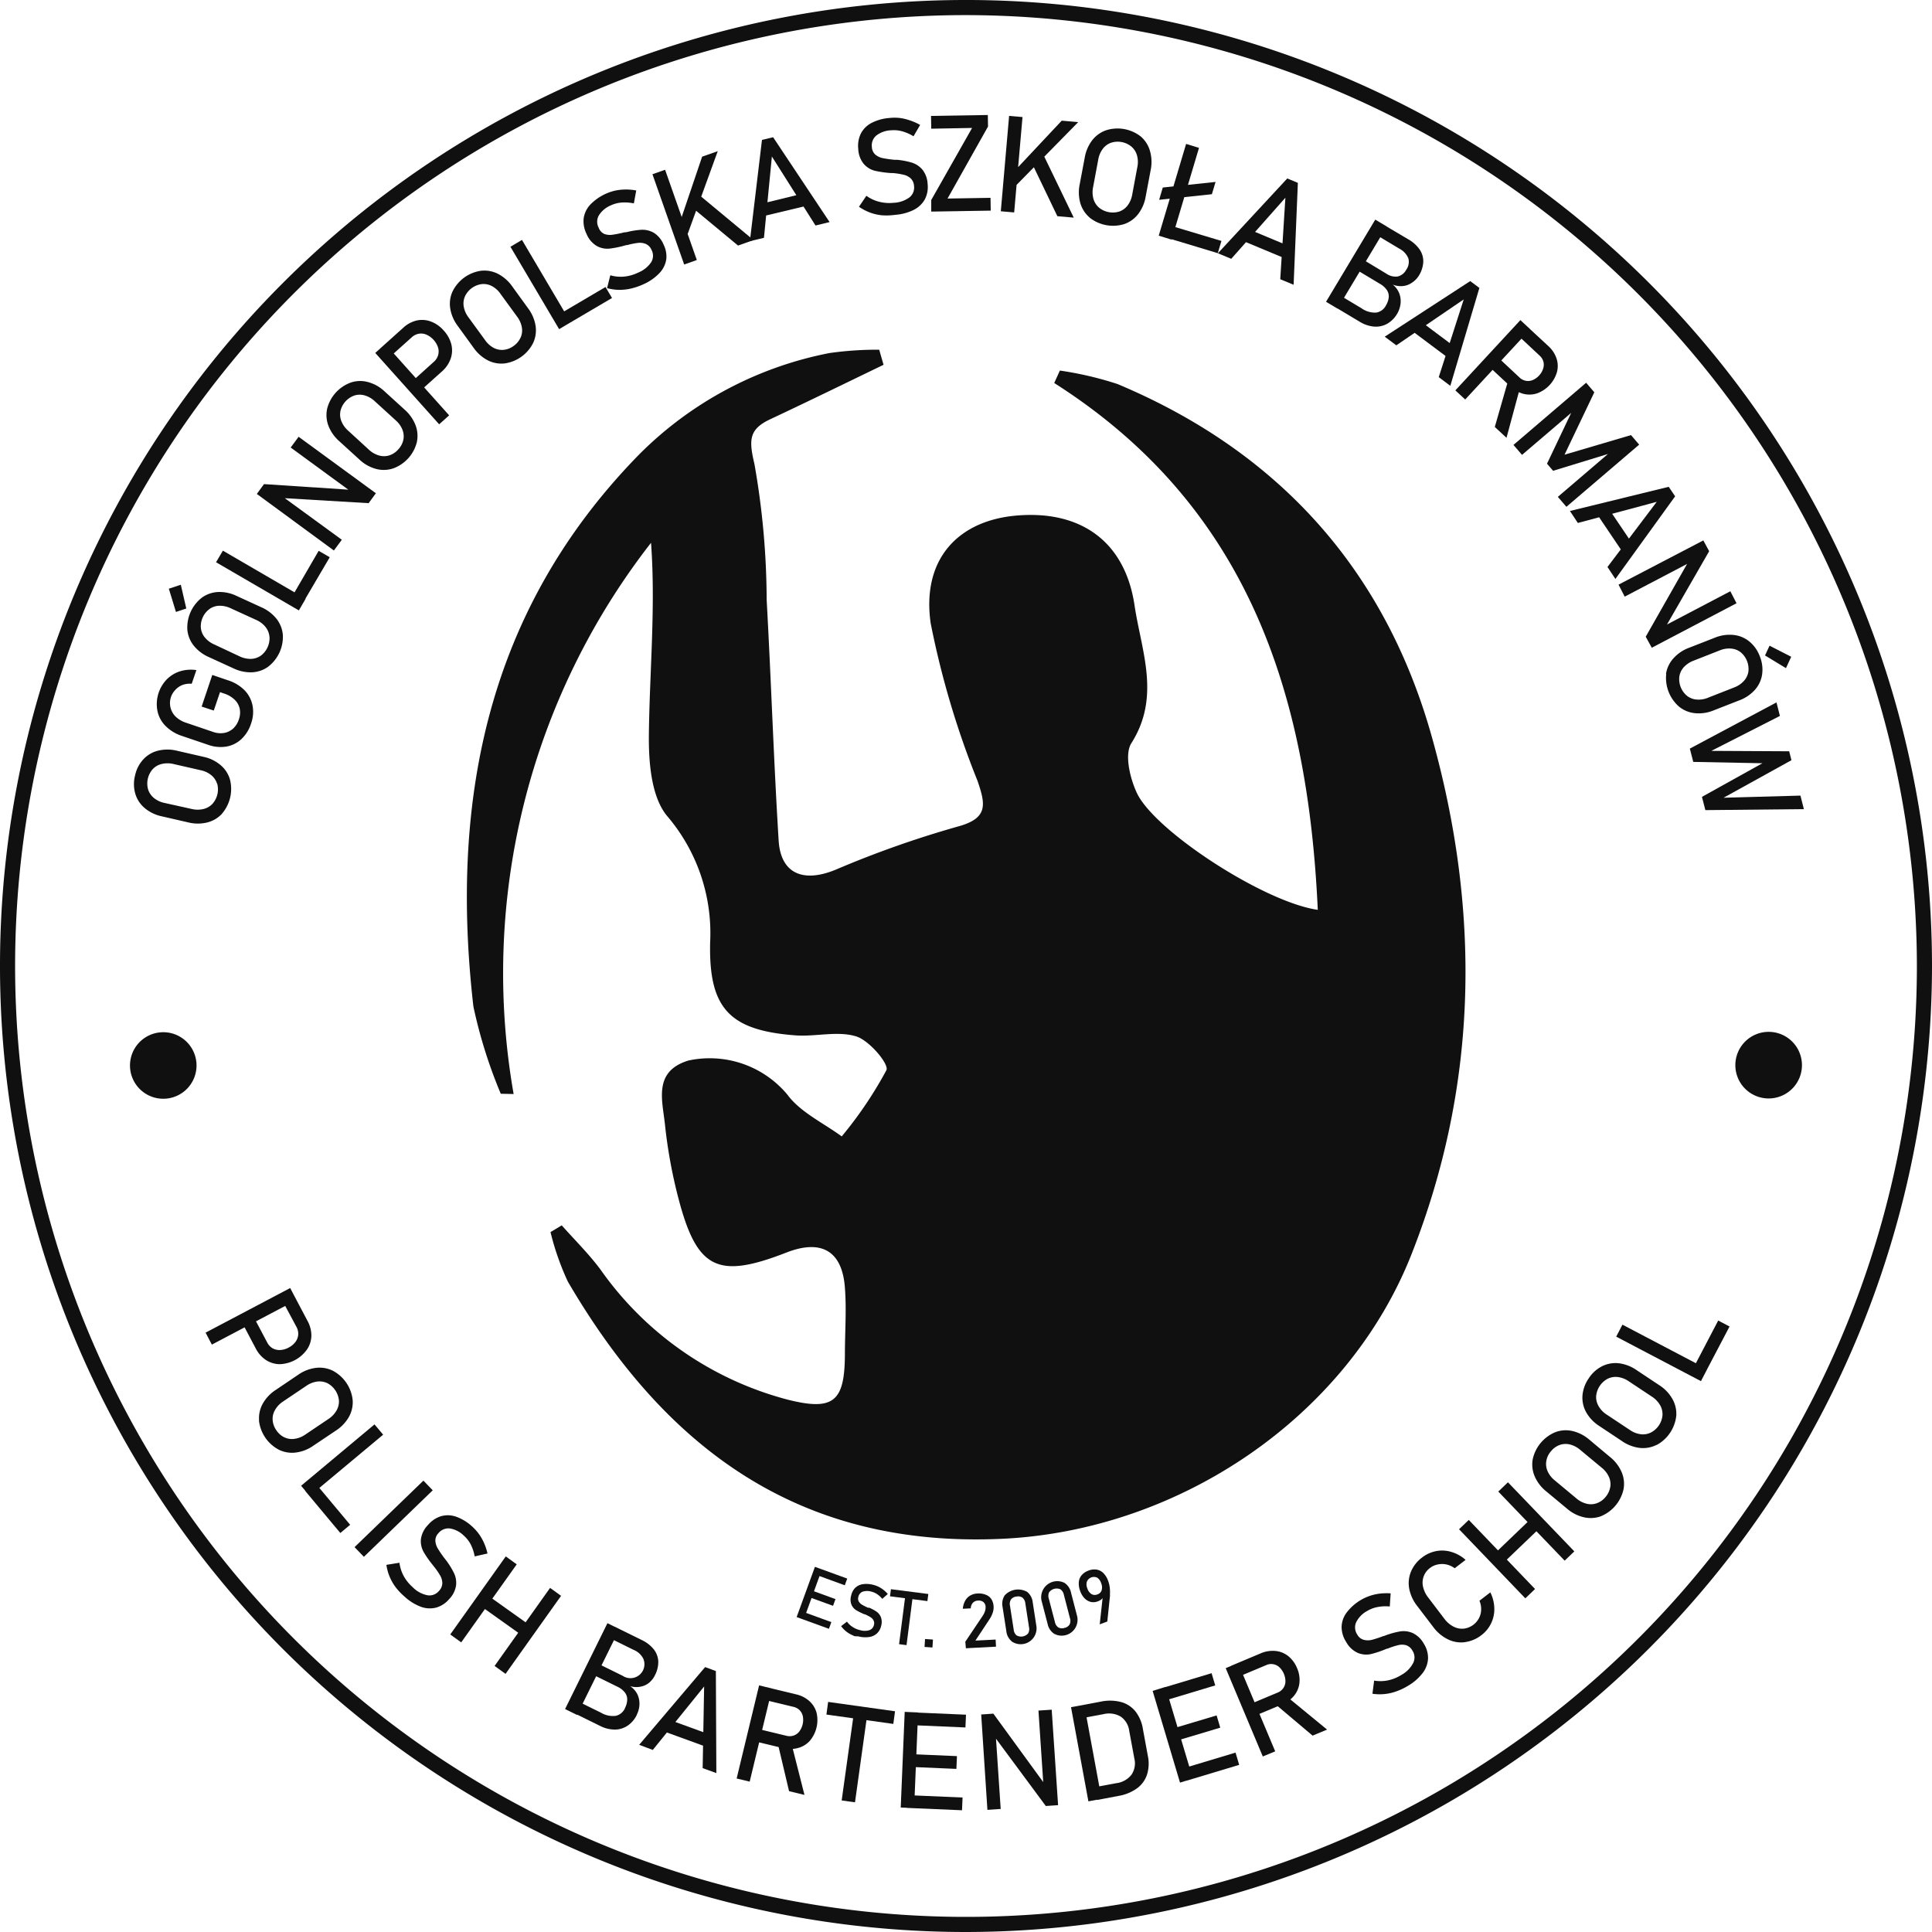 <svg xmlns="http://www.w3.org/2000/svg" width="112.894" height="112.894" viewBox="0 0 112.894 112.894"><defs><style>.a,.b{fill:#101010;}.a{fill-rule:evenodd;}</style></defs><path class="a" d="M142.063,89.088c-2.211,1.068-4.419,2.148-6.641,3.191-1.237.586-1.226,1.226-.9,2.607a46.23,46.23,0,0,1,.714,7.932c.26,4.683.41,9.376.7,14.061.118,1.974,1.469,2.489,3.358,1.7a59.075,59.075,0,0,1,7.149-2.521c1.75-.484,1.583-1.291,1.115-2.658a51.224,51.224,0,0,1-2.739-9.216c-.531-3.738,1.6-6,5.031-6.289,3.8-.32,6.335,1.569,6.882,5.246.4,2.667,1.543,5.33-.183,8.052-.417.656-.086,2.037.313,2.9,1.022,2.215,7.431,6.393,10.578,6.843-.579-12.636-4.067-23.573-15.4-30.785.109-.243.22-.482.329-.728a20.2,20.2,0,0,1,3.369.788c9.389,3.939,15.611,10.822,18.357,20.582,2.85,10.14,2.748,20.28-1.159,30.219-3.754,9.577-13.6,16.17-23.884,16.673-11.925.575-19.757-5.309-25.434-15.027a15.632,15.632,0,0,1-1.013-2.892c.22-.13.438-.262.656-.394.76.855,1.583,1.666,2.266,2.584a19.38,19.38,0,0,0,10.935,7.6c2.695.679,3.335.107,3.346-2.651,0-1.3.1-2.6,0-3.884-.155-2.157-1.374-2.857-3.418-2.06-4.009,1.564-5.225.98-6.305-3.149a29.064,29.064,0,0,1-.795-4.363c-.153-1.409-.679-3.08,1.372-3.708a5.909,5.909,0,0,1,5.781,1.988c.758,1.033,2.086,1.645,3.179,2.445a23.434,23.434,0,0,0,2.612-3.87c.162-.357-1-1.736-1.763-1.972-1.089-.341-2.377.03-3.571-.063-3.833-.294-5.061-1.569-4.966-5.452a10.532,10.532,0,0,0-2.526-7.378c-.927-1.135-1.075-3.168-1.054-4.787.044-3.708.4-7.415.125-11.164a40.913,40.913,0,0,0-8.029,32.21l-.751-.016a28.428,28.428,0,0,1-1.6-5.1c-1.39-12.121.841-23.228,9.688-32.258A21.465,21.465,0,0,1,138.907,88.4a19.789,19.789,0,0,1,2.906-.195c.081.283.162.568.246.853" transform="translate(-90.437 -67.77)"/><path class="b" d="M56.448,112.894a56.447,56.447,0,1,1,56.446-56.448A56.512,56.512,0,0,1,56.448,112.894Zm0-112.011a55.564,55.564,0,1,0,55.563,55.563A55.628,55.628,0,0,0,56.448.883Z"/><path class="b" d="M441.5,262.144a1.946,1.946,0,1,1-1.946-1.944A1.946,1.946,0,0,1,441.5,262.144Z" transform="translate(-336.205 -199.905)"/><path class="b" d="M36.668,262.237a1.944,1.944,0,1,1-.569-1.376A1.944,1.944,0,0,1,36.668,262.237Z" transform="translate(-25.184 -199.975)"/><g transform="translate(7.828 6.72)"><path class="b" d="M56.777,324.8l.366.7L52.2,328.107l-.366-.7ZM54.6,326.408l.837,1.58a.83.83,0,0,0,.313.334.812.812,0,0,0,.44.1,1.127,1.127,0,0,0,.494-.141,1.158,1.158,0,0,0,.4-.331.813.813,0,0,0,.162-.422.827.827,0,0,0-.1-.452L56.3,325.5l.66-.348.823,1.557a1.789,1.789,0,0,1,.232.881,1.488,1.488,0,0,1-.255.8,2.037,2.037,0,0,1-1.6.86,1.5,1.5,0,0,1-.8-.243,1.777,1.777,0,0,1-.6-.684l-.823-1.557Z" transform="translate(-47.648 -256.256)"/><path class="b" d="M65.3,347.96a1.749,1.749,0,0,1,.213-.978,2.317,2.317,0,0,1,.762-.806l1.314-.888a2.283,2.283,0,0,1,1.033-.4,1.756,1.756,0,0,1,.987.167,2.2,2.2,0,0,1,1.159,1.71,1.749,1.749,0,0,1-.213.978,2.318,2.318,0,0,1-.762.806l-1.323.887a2.273,2.273,0,0,1-1.033.4,1.745,1.745,0,0,1-.985-.167,2.2,2.2,0,0,1-1.159-1.71Zm1.476.985a1.033,1.033,0,0,0,.593.09,1.46,1.46,0,0,0,.637-.253l1.358-.915a1.453,1.453,0,0,0,.463-.491,1.047,1.047,0,0,0,.139-.584,1.284,1.284,0,0,0-.681-1.013,1.084,1.084,0,0,0-.6-.09,1.453,1.453,0,0,0-.63.253l-1.36.915a1.446,1.446,0,0,0-.463.491,1.01,1.01,0,0,0-.139.584,1.158,1.158,0,0,0,.211.593A1.173,1.173,0,0,0,66.773,348.945Z" transform="translate(-57.989 -271.678)"/><path class="b" d="M80.212,359.19l.505.6-4.294,3.585-.5-.6ZM76.736,362.6l2.053,2.456-.575.48-2.044-2.449Z" transform="translate(-66.156 -282.677)"/><path class="b" d="M89.955,377.821l-.545-.565,4.023-3.886.545.565Z" transform="translate(-76.52 -293.571)"/><path class="b" d="M97.973,386.305a2.855,2.855,0,0,1-.35-.621,2.781,2.781,0,0,1-.183-.677l.762-.123a2.257,2.257,0,0,0,.25.779,2.478,2.478,0,0,0,.533.658,1.66,1.66,0,0,0,.853.463.725.725,0,0,0,.674-.253h0a.676.676,0,0,0,.195-.45.911.911,0,0,0-.125-.45,4.317,4.317,0,0,0-.364-.526.063.063,0,0,0-.016-.019l-.016-.021-.035-.046a5.99,5.99,0,0,1-.538-.769,1.3,1.3,0,0,1-.158-.73,1.462,1.462,0,0,1,.422-.85h0a1.605,1.605,0,0,1,.762-.507,1.455,1.455,0,0,1,.881.032,2.748,2.748,0,0,1,.927.568,2.779,2.779,0,0,1,.4.443,3.063,3.063,0,0,1,.3.526,3.317,3.317,0,0,1,.2.612l-.748.169a2.624,2.624,0,0,0-.232-.7,1.811,1.811,0,0,0-.4-.51,1.506,1.506,0,0,0-.818-.422.753.753,0,0,0-.667.273h0a.623.623,0,0,0-.181.447.975.975,0,0,0,.144.452,5.871,5.871,0,0,0,.394.575l.019.023a.2.2,0,0,1,.016.023l.028.035.025.032a4.571,4.571,0,0,1,.463.748,1.316,1.316,0,0,1,.12.723,1.448,1.448,0,0,1-.406.8h0a1.552,1.552,0,0,1-.762.494,1.5,1.5,0,0,1-.892-.051,2.9,2.9,0,0,1-.957-.6A3.607,3.607,0,0,1,97.973,386.305Z" transform="translate(-82.689 -300.287)"/><path class="b" d="M116.784,392.48l.64.463-3.244,4.56-.64-.463Zm-1.031,2.292,2.528,1.8-.431.609-2.528-1.8Zm3.62-.452.642.463-3.244,4.56-.64-.463Z" transform="translate(-95.058 -308.253)"/><path class="b" d="M144.975,409.32l.7.345-2.475,5.017-.7-.345Zm-1.738,4.56,1.36.67a1.348,1.348,0,0,0,.881.181.783.783,0,0,0,.526-.452v-.012a1.126,1.126,0,0,0,.127-.482.665.665,0,0,0-.139-.417,1.193,1.193,0,0,0-.438-.338l-1.532-.755.313-.635,1.532.755a.816.816,0,0,0,1.2-1.008,1.112,1.112,0,0,0-.57-.512l-1.437-.709.336-.642,1.562.769a2.016,2.016,0,0,1,.735.568,1.233,1.233,0,0,1,.253.7,1.673,1.673,0,0,1-.195.8,1.337,1.337,0,0,1-.338.436,1.11,1.11,0,0,1-.5.232A1.286,1.286,0,0,1,146.3,413a1.251,1.251,0,0,1,.419.463,1.279,1.279,0,0,1,.127.593,1.439,1.439,0,0,1-.155.609v.012a1.569,1.569,0,0,1-.533.628,1.344,1.344,0,0,1-.751.232,1.909,1.909,0,0,1-.862-.215l-1.622-.8Z" transform="translate(-117.308 -321.191)"/><path class="b" d="M165.049,420.39l.628.232.028,5.962-.8-.29.086-4.771-3,3.708-.795-.3Zm-2.282,3.012,2.767,1.006-.257.7-2.764-1.006Z" transform="translate(-131.674 -329.696)"/><path class="b" d="M187.072,425l.762.183-1.312,5.441-.762-.183Zm-.25,2.5,1.854.447a.743.743,0,0,0,.41-.014.7.7,0,0,0,.331-.232,1.14,1.14,0,0,0,.213-.887.732.732,0,0,0-.185-.359.741.741,0,0,0-.364-.2l-1.854-.447.174-.725,1.826.44a1.734,1.734,0,0,1,.781.394,1.406,1.406,0,0,1,.422.684,1.877,1.877,0,0,1-.4,1.645,1.416,1.416,0,0,1-.7.417,1.742,1.742,0,0,1-.874,0l-1.824-.44Zm1.346.913.8.012.755,2.975-.9-.218Z" transform="translate(-150.543 -333.237)"/><path class="b" d="M208.5,429.17l3.909.547-.1.739-3.909-.547Zm1.5.672.779.109-.709,5.086-.779-.109Z" transform="translate(-167.937 -336.441)"/><path class="b" d="M227.372,431.68l.783.035-.232,5.587-.783-.032Zm.172,4.866,3.209.139-.032.744-3.209-.137Zm.1-2.4,2.781.12-.032.746-2.781-.12Zm.1-2.44,3.209.139-.032.746-3.209-.139Z" transform="translate(-182.335 -338.369)"/><path class="b" d="M247.43,431.426l.711-.049,3.012,4.134-.083.1-.294-4.414.774-.051.373,5.578-.718.049-3.012-4.069.086-.107.29,4.349-.776.053Z" transform="translate(-197.923 -337.962)"/><path class="b" d="M270.08,429.229l.772-.141,1.015,5.5-.772.141Zm1.4,4.672,1.244-.232a1.335,1.335,0,0,0,.885-.489,1.186,1.186,0,0,0,.171-.952l-.3-1.622a1.193,1.193,0,0,0-.5-.83,1.351,1.351,0,0,0-1-.141l-1.244.232-.134-.732,1.221-.232a2.577,2.577,0,0,1,1.175.023,1.622,1.622,0,0,1,.839.54,2.21,2.21,0,0,1,.443,1.038l.287,1.56a2.165,2.165,0,0,1-.049,1.112,1.622,1.622,0,0,1-.591.8,2.582,2.582,0,0,1-1.091.44l-1.217.232Z" transform="translate(-215.324 -336.191)"/><path class="b" d="M290.66,422.964l.751-.232,1.6,5.36-.751.232Zm.364-.107,3.08-.927.213.714-3.08.927Zm.7,2.34,2.674-.8.213.716-2.674.8Zm.7,2.3,3.08-.927.213.716-3.08.927Z" transform="translate(-231.135 -330.879)"/><path class="b" d="M309.09,417.305l.723-.3,2.169,5.161-.725.3Zm1.277,2.164,1.761-.739a.716.716,0,0,0,.322-.253.7.7,0,0,0,.13-.385,1.159,1.159,0,0,0-.355-.841.7.7,0,0,0-.772-.123l-1.759.739-.29-.7,1.731-.728A1.764,1.764,0,0,1,312,416.3a1.407,1.407,0,0,1,.744.3,1.754,1.754,0,0,1,.514.7,1.72,1.72,0,0,1,.141.862,1.416,1.416,0,0,1-.308.744,1.748,1.748,0,0,1-.7.514l-1.731.725Zm1.622-.06.653-.463,2.371,1.949-.846.352Z" transform="translate(-245.295 -326.548)"/><path class="b" d="M341.52,407.484a2.89,2.89,0,0,1-.7.158,2.856,2.856,0,0,1-.7-.018l.1-.767a2.25,2.25,0,0,0,.818-.016,2.44,2.44,0,0,0,.783-.322,1.673,1.673,0,0,0,.684-.7.725.725,0,0,0-.049-.718h0a.67.67,0,0,0-.373-.315.911.911,0,0,0-.463,0,4.172,4.172,0,0,0-.607.2H341a.042.042,0,0,1-.023,0l-.053.021a6.026,6.026,0,0,1-.892.3,1.309,1.309,0,0,1-.744-.06,1.455,1.455,0,0,1-.7-.646h0a1.622,1.622,0,0,1-.269-.876,1.453,1.453,0,0,1,.285-.832,2.863,2.863,0,0,1,1.937-1.119,3.474,3.474,0,0,1,.644-.016l-.051.767a2.483,2.483,0,0,0-.728.035,1.823,1.823,0,0,0-.6.232,1.5,1.5,0,0,0-.64.663.748.748,0,0,0,.072.718h0a.614.614,0,0,0,.378.3.972.972,0,0,0,.475,0,6.46,6.46,0,0,0,.663-.218h.028l.028-.012.039-.014.039-.016a4.85,4.85,0,0,1,.853-.232,1.317,1.317,0,0,1,.725.093,1.46,1.46,0,0,1,.651.616h0a1.553,1.553,0,0,1,.253.871,1.515,1.515,0,0,1-.306.841,2.917,2.917,0,0,1-.846.746A3.705,3.705,0,0,1,341.52,407.484Z" transform="translate(-267.752 -315.372)"/><path class="b" d="M358.514,396.365a1.747,1.747,0,0,1-.987-.164,2.361,2.361,0,0,1-.86-.721l-.927-1.216a2.369,2.369,0,0,1-.477-1.017,1.773,1.773,0,0,1,.1-1,1.981,1.981,0,0,1,.651-.83,1.939,1.939,0,0,1,.827-.375,1.854,1.854,0,0,1,.89.051,2.158,2.158,0,0,1,.825.463l-.637.489a1.256,1.256,0,0,0-.48-.22,1.194,1.194,0,0,0-.512,0,1.082,1.082,0,0,0-.445.2,1.059,1.059,0,0,0-.41,1.108,1.58,1.58,0,0,0,.311.637l.927,1.219a1.574,1.574,0,0,0,.533.463,1.073,1.073,0,0,0,.6.123,1.159,1.159,0,0,0,.892-.609,1.119,1.119,0,0,0,.13-.489,1.218,1.218,0,0,0-.1-.533l.637-.489a2.183,2.183,0,0,1,.232.927,1.893,1.893,0,0,1-.755,1.573,2,2,0,0,1-.957.406Z" transform="translate(-280.744 -307.126)"/><path class="b" d="M367.93,376.534l.568-.545,3.872,4.037-.568.545Zm2.06,1.441,2.241-2.15.517.54-2.241,2.148Zm.232-3.643.565-.542,3.879,4.037-.565.542Z" transform="translate(-290.5 -293.894)"/><path class="b" d="M390.43,365.686a1.757,1.757,0,0,1-1,.067,2.274,2.274,0,0,1-.989-.5l-1.219-1.013a2.3,2.3,0,0,1-.677-.881,1.749,1.749,0,0,1-.116-.994,2.217,2.217,0,0,1,1.318-1.585,1.735,1.735,0,0,1,1-.07,2.317,2.317,0,0,1,.989.505l1.21,1.013a2.3,2.3,0,0,1,.677.88,1.743,1.743,0,0,1,.116.992,2.215,2.215,0,0,1-1.318,1.587Zm.531-1.694a1.046,1.046,0,0,0-.079-.6,1.437,1.437,0,0,0-.419-.535l-1.261-1.047a1.464,1.464,0,0,0-.6-.313,1.055,1.055,0,0,0-.6.03,1.181,1.181,0,0,0-.51.371,1.158,1.158,0,0,0-.269.568,1.052,1.052,0,0,0,.079.6,1.448,1.448,0,0,0,.419.533l1.258,1.047a1.432,1.432,0,0,0,.6.313,1.035,1.035,0,0,0,.6-.03,1.177,1.177,0,0,0,.51-.368,1.2,1.2,0,0,0,.269-.575Z" transform="translate(-304.695 -283.811)"/><path class="b" d="M403.368,348.512a1.772,1.772,0,0,1-.985.176,2.317,2.317,0,0,1-1.038-.4l-1.321-.878a2.317,2.317,0,0,1-.767-.8,1.764,1.764,0,0,1-.22-.976,2.062,2.062,0,0,1,.359-1,2.019,2.019,0,0,1,.783-.716,1.75,1.75,0,0,1,.985-.176,2.318,2.318,0,0,1,1.036.4l1.321.878a2.291,2.291,0,0,1,.767.8,1.745,1.745,0,0,1,.232.976,2.208,2.208,0,0,1-1.14,1.717Zm.345-1.738a1.039,1.039,0,0,0-.141-.586,1.472,1.472,0,0,0-.463-.487l-1.365-.906a1.471,1.471,0,0,0-.633-.248,1.059,1.059,0,0,0-.6.1,1.279,1.279,0,0,0-.674,1.015,1.041,1.041,0,0,0,.144.586,1.427,1.427,0,0,0,.463.487l1.365.906a1.451,1.451,0,0,0,.633.248,1.052,1.052,0,0,0,.593-.1A1.265,1.265,0,0,0,403.714,346.774Z" transform="translate(-314.396 -270.801)"/><path class="b" d="M407.56,333.941l.364-.7,4.952,2.6-.364.7Zm4.475,1.9L413.52,333l.663.348-1.488,2.834Z" transform="translate(-320.947 -262.556)"/><path class="b" d="M38.931,192.762a1.74,1.74,0,0,1-.86.512,2.3,2.3,0,0,1-1.11,0l-1.546-.355a2.268,2.268,0,0,1-1-.48,1.726,1.726,0,0,1-.552-.834,2.025,2.025,0,0,1-.019-1.061,2,2,0,0,1,.48-.948,1.733,1.733,0,0,1,.857-.512,2.3,2.3,0,0,1,1.11,0l1.546.355a2.268,2.268,0,0,1,1,.48,1.726,1.726,0,0,1,.552.834,2.215,2.215,0,0,1-.463,2.009Zm-.292-1.75a1.054,1.054,0,0,0-.341-.5,1.439,1.439,0,0,0-.614-.287l-1.6-.366a1.465,1.465,0,0,0-.679,0,1.05,1.05,0,0,0-.524.3,1.27,1.27,0,0,0-.271,1.189,1.054,1.054,0,0,0,.341.5,1.439,1.439,0,0,0,.614.287l1.6.355a1.464,1.464,0,0,0,.679,0,1.05,1.05,0,0,0,.524-.3A1.27,1.27,0,0,0,38.644,191Z" transform="translate(-33.783 -151.937)"/><path class="b" d="M42.779,169.184l.927.315a2.387,2.387,0,0,1,.962.582,1.763,1.763,0,0,1,.463.887,1.991,1.991,0,0,1-.086,1.057,2.125,2.125,0,0,1-.565.908,1.726,1.726,0,0,1-.876.436,2.139,2.139,0,0,1-1.059-.1l-1.564-.531a2.387,2.387,0,0,1-.948-.589,1.742,1.742,0,0,1-.463-.888,2.086,2.086,0,0,1,.563-1.831,1.916,1.916,0,0,1,.772-.463,2.181,2.181,0,0,1,.945-.067l-.273.8a1.221,1.221,0,0,0-.533.067,1.127,1.127,0,0,0-.426.292,1.109,1.109,0,0,0,.023,1.562,1.583,1.583,0,0,0,.612.357l1.562.531a1.3,1.3,0,0,0,.647.065,1.052,1.052,0,0,0,.533-.255,1.237,1.237,0,0,0,.338-.538,1.159,1.159,0,0,0,.049-.626,1.033,1.033,0,0,0-.3-.528,1.576,1.576,0,0,0-.619-.359l-.232-.079-.364,1.075-.709-.232Z" transform="translate(-38.203 -136.464)"/><path class="b" d="M42.995,149.04l-.415-1.358.7-.232.32,1.39Zm5.39,3.2a1.747,1.747,0,0,1-.945.327,2.317,2.317,0,0,1-1.087-.232l-1.441-.66a2.317,2.317,0,0,1-.883-.674,1.752,1.752,0,0,1-.368-.927,2.213,2.213,0,0,1,.857-1.875,1.759,1.759,0,0,1,.941-.324,2.294,2.294,0,0,1,1.087.232l1.441.66a2.329,2.329,0,0,1,.883.672,1.763,1.763,0,0,1,.371.927,2.2,2.2,0,0,1-.86,1.875Zm.072-1.77a1.043,1.043,0,0,0-.232-.556,1.432,1.432,0,0,0-.542-.408l-1.49-.681a1.476,1.476,0,0,0-.663-.146,1.024,1.024,0,0,0-.572.188,1.263,1.263,0,0,0-.507,1.108,1.031,1.031,0,0,0,.232.554,1.444,1.444,0,0,0,.545.408l1.49.7a1.481,1.481,0,0,0,.665.146,1.073,1.073,0,0,0,.572-.188,1.279,1.279,0,0,0,.507-1.108Z" transform="translate(-40.542 -120.002)"/><path class="b" d="M54.48,139.537l.4-.677,4.834,2.813-.394.679Zm4.389,2.1,1.608-2.767.647.375L59.5,142.011Z" transform="translate(-49.684 -113.403)"/><path class="b" d="M64.77,113.489l.419-.575,5.1.336.025.134-3.566-2.607.463-.628,4.516,3.3-.424.579-5.047-.3-.042-.13,3.522,2.568-.463.628Z" transform="translate(-57.59 -91.346)"/><path class="b" d="M86.212,101.189a1.731,1.731,0,0,1-1,.023,2.266,2.266,0,0,1-.964-.549l-1.173-1.068a2.3,2.3,0,0,1-.635-.908,1.754,1.754,0,0,1-.07-1,2.2,2.2,0,0,1,1.39-1.522,1.724,1.724,0,0,1,1-.023,2.266,2.266,0,0,1,.969.549L86.9,97.757a2.317,2.317,0,0,1,.635.911,1.754,1.754,0,0,1,.07,1,2.2,2.2,0,0,1-1.39,1.522Zm.607-1.666a1.043,1.043,0,0,0-.053-.6,1.444,1.444,0,0,0-.392-.547l-1.212-1.105a1.462,1.462,0,0,0-.593-.348,1.038,1.038,0,0,0-.6,0,1.272,1.272,0,0,0-.823.9,1.043,1.043,0,0,0,.053.6,1.46,1.46,0,0,0,.392.554l1.21,1.11a1.462,1.462,0,0,0,.589.341,1.057,1.057,0,0,0,.6,0,1.173,1.173,0,0,0,.526-.345A1.189,1.189,0,0,0,86.819,99.523Z" transform="translate(-71.079 -80.535)"/><path class="b" d="M94.63,82.62l.584-.524,3.733,4.171-.584.524Zm2.086,1.724,1.332-1.2a.841.841,0,0,0,.253-.385.811.811,0,0,0,0-.452,1.261,1.261,0,0,0-.677-.753.79.79,0,0,0-.447-.056.823.823,0,0,0-.415.209l-1.33,1.193-.5-.554,1.312-1.177a1.763,1.763,0,0,1,.788-.44,1.467,1.467,0,0,1,.841.053,1.854,1.854,0,0,1,.758.531,1.875,1.875,0,0,1,.445.809,1.476,1.476,0,0,1-.042.839,1.78,1.78,0,0,1-.514.746l-1.312,1.177Z" transform="translate(-80.53 -68.717)"/><path class="b" d="M116.652,73.656a1.738,1.738,0,0,1-.985-.176,2.317,2.317,0,0,1-.834-.732l-.927-1.279a2.3,2.3,0,0,1-.44-1.02,1.726,1.726,0,0,1,.132-.992,2.2,2.2,0,0,1,1.664-1.214,1.754,1.754,0,0,1,.985.176,2.343,2.343,0,0,1,.837.732l.927,1.281a2.317,2.317,0,0,1,.44,1.017,1.766,1.766,0,0,1-.132.992A2.2,2.2,0,0,1,116.652,73.656Zm.927-1.511a1.045,1.045,0,0,0,.07-.6,1.462,1.462,0,0,0-.276-.621l-.964-1.323a1.437,1.437,0,0,0-.51-.463,1.036,1.036,0,0,0-.589-.116,1.263,1.263,0,0,0-.985.718,1.047,1.047,0,0,0-.07.6,1.455,1.455,0,0,0,.273.621l.966,1.323a1.451,1.451,0,0,0,.507.463,1.04,1.04,0,0,0,.591.116,1.177,1.177,0,0,0,.584-.232,1.193,1.193,0,0,0,.4-.487Z" transform="translate(-94.984 -59.141)"/><path class="b" d="M128.72,60.9l.674-.4,2.843,4.815-.672.4Zm2.8,3.974,2.755-1.622.38.642L131.9,65.515Z" transform="translate(-106.721 -53.201)"/><path class="b" d="M149.947,53.573a2.985,2.985,0,0,1-.709.079,2.878,2.878,0,0,1-.7-.1l.188-.751a2.211,2.211,0,0,0,.813.076,2.394,2.394,0,0,0,.813-.232,1.678,1.678,0,0,0,.758-.6.723.723,0,0,0,.03-.718h0a.67.67,0,0,0-.334-.355.906.906,0,0,0-.463-.063,4.216,4.216,0,0,0-.626.127.053.053,0,0,0-.025,0,.089.089,0,0,1-.023,0l-.058.014a5.756,5.756,0,0,1-.927.192,1.275,1.275,0,0,1-.732-.144,1.455,1.455,0,0,1-.616-.718h0a1.648,1.648,0,0,1-.167-.9,1.478,1.478,0,0,1,.375-.795A2.94,2.94,0,0,1,149,47.856a3.013,3.013,0,0,1,.6-.067,3.244,3.244,0,0,1,.642.056l-.139.755a2.637,2.637,0,0,0-.725-.049,1.812,1.812,0,0,0-.626.167,1.5,1.5,0,0,0-.7.593.751.751,0,0,0,0,.721h0a.624.624,0,0,0,.327.355.969.969,0,0,0,.463.046,6.139,6.139,0,0,0,.7-.141h.058l.039-.012h.042a4.767,4.767,0,0,1,.874-.139,1.356,1.356,0,0,1,.711.174,1.481,1.481,0,0,1,.577.7h0a1.525,1.525,0,0,1,.153.86,1.49,1.49,0,0,1-.4.8,2.9,2.9,0,0,1-.927.647A3.83,3.83,0,0,1,149.947,53.573Z" transform="translate(-120.892 -43.435)"/><path class="b" d="M164.53,39.469l.739-.262,1.854,5.274-.739.262Zm1.622,2.755,1.281-3.782.913-.322-1.909,5.253Zm.7-.811.394-.746,3.191,2.649-.906.32Z" transform="translate(-134.233 -36.007)"/><path class="b" d="M189.822,34.765l.651-.155,3.3,4.957-.823.2-2.549-4.03-.463,4.75-.823.195Zm-.232,3.779,2.862-.7.174.725-2.862.684Z" transform="translate(-153.125 -33.31)"/><path class="b" d="M217.761,35.387a2.806,2.806,0,0,1-.7-.167,2.905,2.905,0,0,1-.621-.329l.433-.642a2.162,2.162,0,0,0,.739.348,2.4,2.4,0,0,0,.843.063,1.685,1.685,0,0,0,.927-.311.728.728,0,0,0,.276-.665h0a.667.667,0,0,0-.192-.447.9.9,0,0,0-.415-.216,4.211,4.211,0,0,0-.633-.1h-.039a.049.049,0,0,1-.025,0H218.3a6.217,6.217,0,0,1-.927-.132,1.288,1.288,0,0,1-.64-.387,1.451,1.451,0,0,1-.334-.888h0a1.622,1.622,0,0,1,.151-.9,1.464,1.464,0,0,1,.623-.621,2.72,2.72,0,0,1,1.052-.29,2.692,2.692,0,0,1,.6,0,2.9,2.9,0,0,1,.589.141,3.2,3.2,0,0,1,.6.266l-.387.663a2.579,2.579,0,0,0-.665-.292,1.814,1.814,0,0,0-.647-.058,1.5,1.5,0,0,0-.864.308.753.753,0,0,0-.257.674h0a.621.621,0,0,0,.2.436.961.961,0,0,0,.429.206,6.35,6.35,0,0,0,.7.1h.146a4.533,4.533,0,0,1,.867.167,1.33,1.33,0,0,1,.609.406,1.448,1.448,0,0,1,.306.843h0a1.55,1.55,0,0,1-.162.894,1.522,1.522,0,0,1-.649.616,2.91,2.91,0,0,1-1.087.29A3.543,3.543,0,0,1,217.761,35.387Z" transform="translate(-174.075 -29.529)"/><path class="b" d="M238.118,29.674l-2.366,4.208,2.512-.042.012.748-3.476.056v-.677l2.387-4.21L234.8,29.8l-.012-.746L238.106,29Z" transform="translate(-188.212 -29)"/><path class="b" d="M252.864,29.23l.783.067-.487,5.573-.781-.067Zm.341,3.191,2.734-2.913.962.086-3.914,3.986Zm.976-.463.66-.512,1.8,3.728-.957-.083Z" transform="translate(-201.726 -29.177)"/><path class="b" d="M272.691,37.611a1.747,1.747,0,0,1-.545-.837,2.318,2.318,0,0,1-.039-1.11l.294-1.557a2.318,2.318,0,0,1,.44-1.02,1.759,1.759,0,0,1,.825-.584,2.2,2.2,0,0,1,2.025.382,1.738,1.738,0,0,1,.524.839,2.317,2.317,0,0,1,.039,1.11l-.294,1.557a2.285,2.285,0,0,1-.44,1.017,1.742,1.742,0,0,1-.811.582,2.208,2.208,0,0,1-2.028-.382Zm1.738-.357a1.05,1.05,0,0,0,.482-.359,1.447,1.447,0,0,0,.264-.626l.3-1.61a1.446,1.446,0,0,0-.019-.679,1.045,1.045,0,0,0-.318-.51,1.263,1.263,0,0,0-1.2-.232,1.038,1.038,0,0,0-.484.359,1.448,1.448,0,0,0-.264.626l-.3,1.608a1.476,1.476,0,0,0,.018.679,1.048,1.048,0,0,0,.32.512A1.279,1.279,0,0,0,274.429,37.254Z" transform="translate(-216.844 -31.616)"/><path class="b" d="M293.8,36.29l.753.232-1.6,5.362-.753-.232Zm-1.363,2.549,3.084-.327-.215.718-3.082.327Zm.357,2.2,3.07.92-.213.716-3.066-.927Z" transform="translate(-232.319 -34.601)"/><path class="b" d="M311.173,45l.619.257-.248,5.955-.781-.324.3-4.762L307.9,49.695l-.781-.324Zm-2.419,2.9,2.718,1.133-.287.7L308.469,48.6Z" transform="translate(-243.781 -41.292)"/><path class="b" d="M337.266,55.38l.67.4-2.876,4.8-.67-.4Zm-2.106,4.4,1.3.779a1.344,1.344,0,0,0,.864.253.774.774,0,0,0,.561-.406V60.4a1.125,1.125,0,0,0,.167-.463.676.676,0,0,0-.1-.429,1.184,1.184,0,0,0-.4-.368l-1.464-.878.364-.607,1.465.885a.938.938,0,0,0,.667.162.783.783,0,0,0,.5-.406.772.772,0,0,0,.111-.663,1.126,1.126,0,0,0-.526-.558l-1.374-.823.375-.623,1.5.888a2.009,2.009,0,0,1,.7.626,1.219,1.219,0,0,1,.2.73,1.694,1.694,0,0,1-.26.786,1.307,1.307,0,0,1-.4.406,1.1,1.1,0,0,1-.514.195,1.272,1.272,0,0,1-.609-.083,1.237,1.237,0,0,1,.378.505,1.27,1.27,0,0,1,.079.6,1.472,1.472,0,0,1-.2.6h0a1.578,1.578,0,0,1-.582.584,1.358,1.358,0,0,1-.767.165,1.91,1.91,0,0,1-.843-.287l-1.55-.927Z" transform="translate(-264.732 -49.267)"/><path class="b" d="M354.186,70.88l.535.4L353.023,77l-.677-.507,1.46-4.542-3.939,2.683-.677-.505Zm-3.059,2.231,2.357,1.763-.447.6-2.357-1.763Z" transform="translate(-276.103 -61.175)"/><path class="b" d="M370.8,80.72l.575.533-3.8,4.106L367,84.826Zm-1.439,2.055,1.39,1.3a.711.711,0,0,0,.769.148,1.082,1.082,0,0,0,.378-.271,1.037,1.037,0,0,0,.232-.4.713.713,0,0,0,.014-.406.742.742,0,0,0-.22-.35l-1.39-1.3.508-.547,1.376,1.274a1.731,1.731,0,0,1,.489.725,1.39,1.39,0,0,1,.032.8A1.879,1.879,0,0,1,371.776,85a1.439,1.439,0,0,1-.8.028,1.745,1.745,0,0,1-.758-.431l-1.36-1.265Zm.728,1.458.7.4-.8,2.964-.684-.633Z" transform="translate(-289.786 -68.735)"/><path class="b" d="M388.534,99.586l.477.558-4.252,3.633-.5-.582,3.184-2.723-.162.19-3.3,1.01-.355-.415,1.453-3.054.271-.181-3.184,2.72-.5-.582,4.247-3.633.477.558-1.74,3.647Z" transform="translate(-301.056 -80.882)"/><path class="b" d="M401.662,122.76l.375.556-3.49,4.829-.463-.7,2.878-3.807-4.609,1.235-.463-.7Zm-3.624,1.1,1.645,2.44-.619.417-1.645-2.44Z" transform="translate(-311.981 -101.034)"/><path class="b" d="M413.112,136.28l.341.63-2.549,4.431-.132-.035,3.918-2.055.362.7-4.952,2.6-.354-.644,2.5-4.4.132.035-3.86,2.023-.362-.7Z" transform="translate(-321.408 -111.421)"/><path class="b" d="M420.12,162.349a1.754,1.754,0,0,1,.436-.908,2.292,2.292,0,0,1,.927-.621l1.476-.577a2.271,2.271,0,0,1,1.1-.167,1.729,1.729,0,0,1,.927.38,2.017,2.017,0,0,1,.614.867,2.04,2.04,0,0,1,.137,1.054,1.734,1.734,0,0,1-.422.906,2.291,2.291,0,0,1-.927.621l-1.476.577a2.273,2.273,0,0,1-1.1.167,1.745,1.745,0,0,1-.927-.38,2.218,2.218,0,0,1-.751-1.921Zm1.226,1.284a1.038,1.038,0,0,0,.561.218,1.425,1.425,0,0,0,.67-.107l1.527-.6a1.469,1.469,0,0,0,.565-.378,1.049,1.049,0,0,0,.264-.54,1.277,1.277,0,0,0-.445-1.135,1.038,1.038,0,0,0-.561-.218,1.425,1.425,0,0,0-.67.107l-1.527.6a1.493,1.493,0,0,0-.565.375,1.048,1.048,0,0,0-.264.542A1.268,1.268,0,0,0,421.346,163.633Zm4.825-2.929,1.265.647-.306.665-1.224-.742Z" transform="translate(-330.597 -129.694)"/><path class="b" d="M431.95,179.969l.132.521-3.967,2.194,4.493-.125.2.79-5.756.058-.2-.774,3.534-1.965-4.041-.079-.2-.776,5.063-2.7.2.79-4.007,2.042Z" transform="translate(-335.229 -142.789)"/><path class="b" d="M201.958,395.11l.41.148-1.066,2.936-.412-.148Zm-.725,2.616,1.685.614-.141.392-1.687-.614Zm.463-1.263,1.464.533-.144.392-1.465-.533Zm.463-1.281,1.687.614-.144.392-1.685-.614Z" transform="translate(-162.167 -310.274)"/><path class="b" d="M212.873,402.477l-.188-.088a1.622,1.622,0,0,1-.6-.5l.343-.264a1.182,1.182,0,0,0,.334.315,1.314,1.314,0,0,0,.436.183.927.927,0,0,0,.54,0,.406.406,0,0,0,.264-.3h0a.366.366,0,0,0-.023-.271.463.463,0,0,0-.181-.188,2.293,2.293,0,0,0-.317-.165h-.026l-.03-.014a3.327,3.327,0,0,1-.463-.232.7.7,0,0,1-.271-.317.815.815,0,0,1-.019-.528h0a.906.906,0,0,1,.232-.452.818.818,0,0,1,.44-.218,1.55,1.55,0,0,1,.609.035,1.478,1.478,0,0,1,.313.111,1.671,1.671,0,0,1,.285.178,1.87,1.87,0,0,1,.262.248l-.322.283a1.485,1.485,0,0,0-.3-.273,1.048,1.048,0,0,0-.331-.146.845.845,0,0,0-.514,0,.417.417,0,0,0-.255.313h0a.334.334,0,0,0,.03.266.54.54,0,0,0,.19.185,3.347,3.347,0,0,0,.348.176h.074a2.514,2.514,0,0,1,.429.232.732.732,0,0,1,.25.324.818.818,0,0,1,.014.5h0a.864.864,0,0,1-.246.443.822.822,0,0,1-.463.211,1.566,1.566,0,0,1-.628-.039Z" transform="translate(-170.764 -313.587)"/><path class="b" d="M224.5,400.75l2.185.28-.053.415-2.185-.28Zm.843.366.433.056-.364,2.846-.436-.056Z" transform="translate(-180.268 -314.607)"/><path class="b" d="M233.17,413.31l.463.032-.03.463-.463-.032Z" transform="translate(-186.944 -324.256)"/><path class="b" d="M242.928,404.646l1.013-1.509a1.185,1.185,0,0,0,.134-.264.743.743,0,0,0,.039-.255h0a.382.382,0,0,0-.125-.29.44.44,0,0,0-.317-.086.426.426,0,0,0-.3.127.509.509,0,0,0-.125.327h0l-.463.023h0a1.159,1.159,0,0,1,.134-.463.79.79,0,0,1,.292-.306.926.926,0,0,1,.431-.123,1.081,1.081,0,0,1,.482.072.675.675,0,0,1,.334.266.893.893,0,0,1,.125.433h0a.95.95,0,0,1-.051.35,1.528,1.528,0,0,1-.171.357l-.841,1.274,1.182-.06.021.415-1.759.093Z" transform="translate(-194.35 -315.433)"/><path class="b" d="M253.295,403.837a.906.906,0,0,1-.322-.612l-.218-1.4a.911.911,0,0,1,.125-.681,1.068,1.068,0,0,1,1.314-.2.908.908,0,0,1,.324.614l.216,1.4a.927.927,0,0,1-1.439.883Zm.95-.463a.5.5,0,0,0,.056-.362l-.216-1.4a.5.5,0,0,0-.162-.329.447.447,0,0,0-.357-.067.435.435,0,0,0-.322.174.5.5,0,0,0-.056.362l.218,1.4a.5.5,0,0,0,.162.329A.545.545,0,0,0,254.245,403.373Z" transform="translate(-201.999 -314.642)"/><path class="b" d="M263.312,401.8a.9.9,0,0,1-.385-.575l-.359-1.374a.941.941,0,0,1,1.342-1.029.9.9,0,0,1,.385.577l.357,1.374a.927.927,0,0,1-1.339,1.026Zm.9-.549a.5.5,0,0,0,.019-.366l-.357-1.374a.517.517,0,0,0-.195-.31.549.549,0,0,0-.665.174.507.507,0,0,0-.019.366l.359,1.374a.5.5,0,0,0,.195.31.447.447,0,0,0,.361.03.441.441,0,0,0,.3-.2Z" transform="translate(-209.538 -313.05)"/><path class="b" d="M273.446,397.236l.025.074a.326.326,0,0,1-.1.192.679.679,0,0,1-.232.132.7.7,0,0,1-.408.032.763.763,0,0,1-.359-.209,1.159,1.159,0,0,1-.255-.419h0a1.211,1.211,0,0,1-.083-.521.7.7,0,0,1,.164-.41.955.955,0,0,1,.4-.271.927.927,0,0,1,.48-.058.732.732,0,0,1,.394.206,1.214,1.214,0,0,1,.28.463h0a1.644,1.644,0,0,1,.086.35,2.228,2.228,0,0,1,.016.4v.063a.282.282,0,0,1,0,.063l-.155,1.488-.443.165Zm-.076-.26a.6.6,0,0,0-.032-.408h0a.579.579,0,0,0-.232-.32.447.447,0,0,0-.6.232.58.58,0,0,0,.028.4h0a.591.591,0,0,0,.243.329.387.387,0,0,0,.348.016.382.382,0,0,0,.246-.243Z" transform="translate(-216.823 -310.78)"/></g></svg>